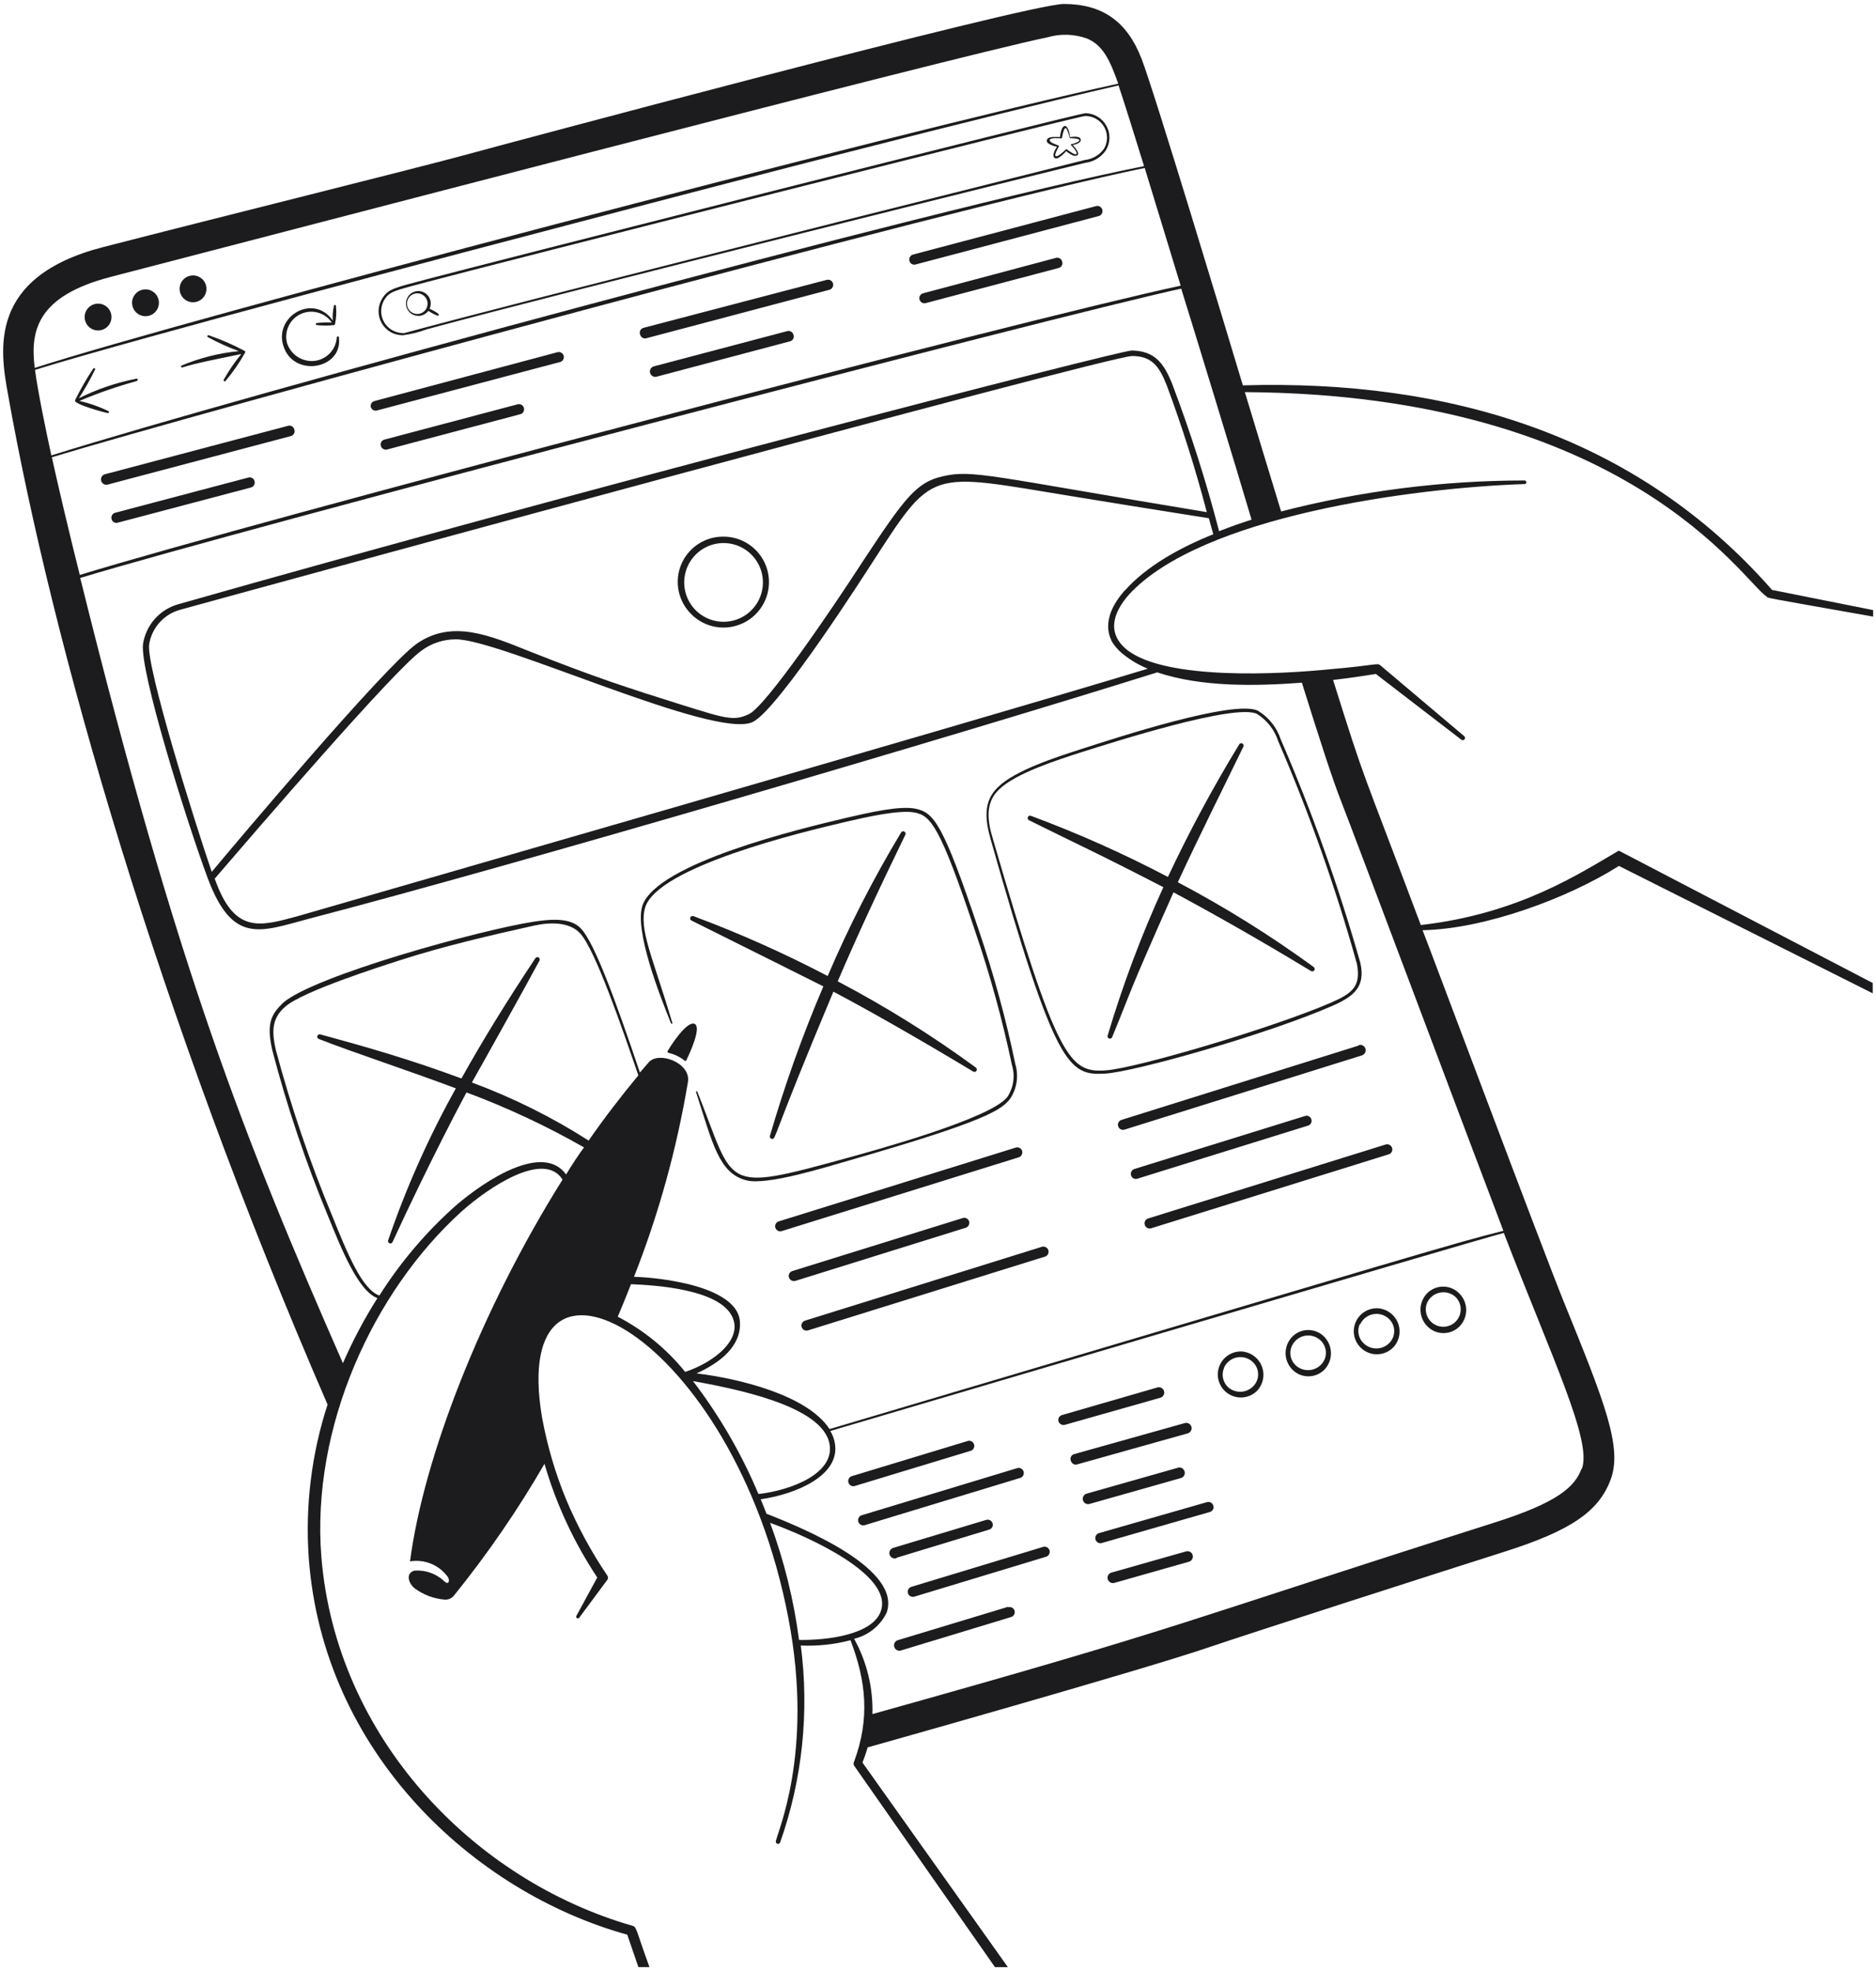 <svg fill="none" height="124" viewBox="0 0 118 124" width="118" xmlns="http://www.w3.org/2000/svg"><g fill="#1c1c1e"><path d="m111.13 37.535c.085.098-.403 0 6.689 1.254v-.409l-6.357-1.268c-8.509-9.704-20.287-13.247-33.287-12.87-.975-3.25-5.558-18.454-6.377-20.56-.91-2.34-2.463-3.432-4.888-3.432-2.281 0-35.75 8.97-37.7 9.51-3.699.995-15.132 3.829-22.75 5.792-7.254 1.879-6.454 6.506-5.954 9.269 2.795 15.73 9.425 38.941 20.098 63.538-1.012 3.111-1.413 6.389-1.183 9.652.897 12.207 10.329 21.008 20.033 23.698l.702 2.041h.696c-.852-2.333-.793-2.522-1.066-2.6-10.03-2.879-18.648-11.862-19.572-23.204-.65-8.171 3.25-16.672 8.794-21.71 1.657-1.495 5.2-3.9 6.377-2.028-5.122 8.171-8.742 17.491-9.594 24.017.447-.075.906-.023 1.325.149s.782.458 1.047.826c.143.195.085.579-.24.254-.244-.226-.531-.4-.843-.511-.313-.112-.645-.159-.977-.139-.061.007-.12.026-.174.056-.054.03-.101.071-.138.119-.202.28 0 .696.267.923.553.417 1.214.67 1.905.728.11.009.221-.009.323-.052s.192-.11.262-.195c2.112-2.613 4.018-5.386 5.7-8.294.738 2.538 1.858 4.949 3.321 7.15l-1.313 2.411c-.007.012-.012.026-.014.04-.002.013-.002.027.002.041.003.014.009.026.018.038.008.011.019.02.031.028.012.007.025.012.039.014.014.002.028.001.042-.002.013-.003.026-.009.038-.017.011-.009.021-.019.028-.031l1.768-2.385c.024-.037.036-.08.036-.123s-.013-.087-.036-.123c-1.022-1.512-1.893-3.121-2.6-4.803-.684-1.663-1.191-3.393-1.514-5.161-2.164-12.818 12.064-5.356 15.496 12.636 1.651 8.58-.793 13.65-.793 14.066.003.032.016.061.037.084.022.024.05.039.081.044s.063 0 .091-.015c.028-.015.05-.039.063-.068 1.401-3.972 1.846-8.218 1.3-12.395 1.053.046 2.107-.065 3.127-.332.995 2.6 1.222 4.947.228 7.631-.022.04-.033.085-.033.13 0 .046.011.091.033.13l8.86 12.675h.812l-9.146-12.87c.125-.312.233-.631.325-.955 0 0 16.9-4.752 21.352-6.26 2.866-.975 14.658-4.764 18.668-6.038 4.199-1.333 5.961-2.529 6.715-4.55s-.371-4.849-2.938-11.161c-1.359-3.348-8.45-22.288-8.892-23.4 3.9-.071 9.152-2.015 12.35-4.043l15.964 8.014v-.65l-15.971-8.326c-2.444 1.417-6.259 3.971-12.454 4.68-3.939-10.485-3.373-8.593-5.519-15.418.897-.104 1.8-.234 2.691-.377l5.375 4.134c.029.024.067.036.105.032.038-.004.072-.022.097-.051.024-.029.036-.067.032-.105-.004-.038-.022-.073-.051-.097l-5.278-4.459c-.202-.163-.267 0-3.146.247-3.133.319-10.225.702-12.733-1.177-1.3-1.014-1.02-2.295.091-3.542 4.55-4.901 17.738-6.682 24.83-6.929.017.004.035.004.052.001s.034-.011.047-.022c.014-.011.025-.025.033-.041s.012-.033.012-.051-.004-.035-.012-.051c-.008-.016-.019-.03-.033-.041-.014-.011-.03-.019-.047-.022-.017-.004-.035-.004-.052.001-5.155.006-10.29.661-15.281 1.95-.754-2.47-1.528-5.011-2.281-7.508 24.056.143 31.33 11.908 32.831 12.87zm-104.162-20.117c8.002-2.067 52.852-13.819 58.929-15.074.818-.237 1.69-.207 2.49.085 1.008.429 1.437 1.391 1.95 2.834-13.793 3.003-58.779 14.853-68.153 17.882-.286-2.314.111-4.518 4.784-5.726zm-4.764 5.85c6.272-1.95 27.651-7.579 34.034-9.249 25.942-6.838 34.105-8.639 34.118-8.645.37 1.111.929 2.88 1.605 5.077-12.825 2.535-57.2 14.566-68.731 18.2-.332-1.508-.852-4.043-1.027-5.369zm1.06 5.499c8.509-2.6 56.752-15.749 68.738-18.2.65 2.139 1.437 4.68 2.262 7.404-9.912 2.119-58.396 14.859-69.245 18.2-.722-2.88-1.319-5.428-1.755-7.391zm32.344 45.117c-1.45-2.002-5.037.325-6.929 1.95-1.864 1.654-3.485 3.562-4.816 5.668-1.085-.39-1.996-2.6-2.97-5.018-1.405-3.385-2.586-6.86-3.536-10.4-.26-1.137-.299-2.015.611-2.776 1.111-.949 5.85-2.47 7.247-2.918 2.665-.858 5.668-1.56 8.392-2.164 1.079-.234 2.229-.208 2.873.481.956 1.001 2.691 6.084 3.672 8.944-1.079 1.3-2.126 2.659-3.127 4.101-2.31-1.478-4.773-2.702-7.345-3.653.65-1.144 3.393-6.064 4.251-7.663.02-.035.025-.075.015-.114-.01-.038-.036-.071-.07-.091-.035-.02-.075-.025-.114-.015-.038.01-.071.035-.091.07-1.8 2.711-3.283 5.115-4.647 7.559-3.217-1.19-5.85-1.95-8.873-2.769-.038-.013-.08-.01-.115.007-.036.018-.063.049-.076.087-.013.038-.01.08.007.115.018.036.049.064.087.076 2.074.819 5.746 2.022 8.619 3.107-1.705 3.058-3.132 6.262-4.264 9.575-.007.034-.002.07.014.101.016.031.043.055.076.069s.069.015.102.004c.034-.011.062-.033.081-.063 2.373-5.148 4.355-8.86 4.66-9.431 2.553.952 5.024 2.108 7.391 3.458-.39.533-.767 1.111-1.125 1.703zm3.25 8.95c.286-.682.566-1.365.832-2.047 1.781.071 5.304.357 6.266 1.865s-1.046 3.062-2.86 3.653c-1.157-1.438-2.6-2.62-4.238-3.471zm4.706 4.043c2.45.455 8.19 1.508 8.613 3.971.338 1.859-2.457 2.918-4.472 3.139-1.065-2.537-2.45-4.926-4.121-7.111zm6.695 16.289c-.329-2.515-.94-4.986-1.82-7.364 2.34.839 7.755 3.25 6.968 5.545-.507 1.501-3.4 1.846-5.128 1.82zm49.224-10.777c-.429 1.157-1.502 2.132-5.492 3.4-20.189 6.409-19.012 6.421-39.117 12.044.049-1.654-.348-3.291-1.151-4.739.442-.104.855-.306 1.209-.591.354-.284.64-.644.838-1.053.936-2.691-4.927-5.2-7.559-6.221-.267-.702-.319-.799-.364-.91 2.229-.319 5.018-1.502 4.667-3.523-.047-.273-.144-.535-.286-.773 0 0 40.67-12.031 42.361-12.46 3.068 7.956 5.557 13.085 4.914 14.826zm-28.73-55.25c-1.696 1.905-.826 3.107-.832 3.192.202.339.469.635.786.871.452.359.953.65 1.488.865-9.938 3.035-53.306 15.515-53.489 15.574-2.392.65-3.971 1.118-5.2-2.366 2.6-3.022 11.252-13.091 13-14.339.616-.46 1.363-.711 2.132-.715 2.684-.078 16.322 6.344 18.707 5.2 1.638-.793 7.312-9.711 7.371-9.796 4.062-6.26 3.536-5.902 12.786-4.394 2.061.338 4.875.793 8.534 1.371l.28 1.008c-2.099.839-4.212 2.015-5.545 3.523zm-57.434 17.712c-1.111-3.25-4.115-12.864-3.939-14.3.078-.515.304-.995.65-1.384.346-.389.797-.669 1.3-.806 2.151-.605 58.344-15.964 59.885-15.964 1.228 0 1.703.65 2.171 1.839.974 2.617 1.815 5.281 2.522 7.982-13.65-2.249-14.71-2.697-16.634-2.249-1.619.377-2.34 1.3-5.005 5.349-1.996 3.081-6.064 9.061-7.15 9.601-.936.455-1.437.299-4.199-.566-3.536-1.111-5.466-1.736-9.588-3.367-2.483-.988-4.901-2.061-7.15-.468-2.047 1.488-11.245 12.383-12.864 14.332zm65.403-22.159c-.65.208-1.345.449-2.041.728-.818-3.152-1.807-6.257-2.964-9.302-.526-1.3-1.111-2.047-2.529-2.067-.786 0-34.645 8.749-59.982 15.964-.569.161-1.079.482-1.471.924-.392.442-.648.988-.739 1.572-.221 1.671 2.704 11.05 4.05 14.684 1.579 4.264 3.321 3.419 6.396 2.6 12.72-3.315 40.3-11.401 53.346-15.496 2.808.936 6.168.865 9.1.65 1.085 3.478 1.95 6.143 2.418 7.325.865 2.204 8.665 22.997 10.257 27.157-3.087.767-4.622 1.261-42.386 12.473-1.397-2.158-5.772-3.192-8.366-3.503 1.437-.65 2.828-1.69 2.73-3.25s-2.529-2.191-3.321-2.385c-1.097-.255-2.216-.403-3.341-.442 1.557-3.958 2.694-8.069 3.393-12.265.189-1.19-1.82-1.95-2.463-1.235l-.559.65c-1.514-4.485-2.841-8.132-3.699-9.048-.65-.735-2.002-.592-2.99-.442-3.406.533-13.715 3.373-15.743 5.09-.702.696-1.099 1.216-.689 3.003.935 3.574 2.114 7.079 3.53 10.491.773 1.891 1.859 4.654 3.081 5.096-.828 1.307-1.553 2.676-2.171 4.095-6.181-14.092-10.4-24.7-16.523-49.4 10.082-3.062 61.269-16.465 69.251-18.2.559 1.774 3.562 11.589 4.426 14.534z"/><path d="m43.68 64.406c-.481-.175-1.443 1.3-1.683 1.71-.006.01-.011.022-.012.034-.001.012.001.024.005.036s.011.022.021.03c.009.008.02.014.032.017.367.084.712.248 1.008.481.007.008.016.015.026.019.01.005.021.007.032.007s.022-.002.032-.007c.01-.004.019-.011.026-.019.202-.429.995-2.112.513-2.308zm-35.113-40.58c-1.252.245-2.466.658-3.607 1.228.378-.58.719-1.184 1.02-1.807.005-.014.006-.03.001-.045-.005-.015-.015-.027-.028-.035s-.029-.011-.044-.008-.029.011-.039.022c-.427.641-.812 1.31-1.151 2.002-.111.234 1.82.767 2.074.806.014 0 .027-.004.038-.012.011-.008.019-.019.024-.032.004-.013.004-.027 0-.04-.004-.013-.012-.025-.023-.033-.586-.288-1.203-.506-1.839-.65 1.172-.494 2.375-.911 3.601-1.248.117-.071.085-.169-.026-.149zm6.812-1.755c-.724-.387-1.479-.715-2.256-.982-.015-.004-.03-.002-.044.005-.014.007-.025.018-.031.032s-.007.03-.003.044c.004.015.013.027.026.036.627.342 1.279.638 1.95.884-1.241.12-2.458.427-3.607.91-.013.009-.022.021-.026.036-.004.015-.003.03.003.044.006.014.017.025.031.032.014.007.029.008.044.005.858-.273 2.099-.513 3.712-.845-.418.507-.79 1.051-1.111 1.625-.004.014-.004.03.001.044.005.014.014.026.026.035s.027.013.042.013.029-.005.042-.014c.465-.551.877-1.145 1.228-1.774.01-.009.017-.02.021-.033.004-.013.005-.026.002-.039s-.009-.025-.017-.035-.02-.018-.032-.022zm5.804-.858c-.02.381-.177.742-.443 1.017-.265.275-.62.445-1.0.478-.365.029-.73-.066-1.035-.268s-.534-.502-.649-.85c-.096-.358-.062-.739.095-1.075s.428-.605.765-.761c.337-.155.717-.187 1.075-.089.358.098.669.319.88.624-.315-.015-.63-.004-.943.033-.017 0-.034.007-.046.019-.012.012-.019.029-.019.046 0 .017.007.034.019.046.012.012.029.019.046.019.361.039.725.039 1.085 0 .014-.003.027-.011.038-.021.01-.01.018-.023.021-.038.081-.376.101-.762.059-1.144 0-.017-.007-.034-.019-.046s-.029-.019-.046-.019-.034.007-.046.019c-.012.012-.019.029-.019.046-.066.301-.089.609-.071.916-1.19-1.716-3.666-.299-3.12 1.547.592 2.074 3.744 1.54 3.51-.455.006-.018.005-.038-.004-.055s-.024-.03-.042-.036c-.018-.006-.038-.005-.055.004-.017.009-.03.024-.036.042zm-15.015-2.112c-.167 0-.331.05-.469.142-.139.093-.247.225-.311.379s-.081.324-.048.488c.033.164.113.315.231.433.118.118.269.199.433.231.164.033.334.016.488-.048.154-.064.286-.172.379-.311s.142-.302.142-.469c0-.224-.089-.439-.247-.598-.158-.158-.373-.247-.598-.247zm2.983-.897c-.167 0-.331.05-.469.142-.139.093-.247.225-.311.379s-.081.324-.048.488c.033.164.113.315.231.433.118.118.269.199.433.231.164.033.334.016.488-.048.154-.064.286-.172.379-.311s.142-.302.142-.469c0-.224-.089-.439-.247-.598-.158-.158-.373-.247-.598-.247zm2.99-.877c-.167 0-.331.05-.469.142-.139.093-.247.225-.311.379-.064.154-.081.324-.048.488s.113.315.231.433c.118.118.269.199.433.231.164.033.334.016.488-.048.154-.064.286-.172.379-.311.093-.139.142-.302.142-.469 0-.224-.089-.439-.247-.598-.159-.158-.373-.247-.598-.247zm56.141-10.205c-.507 0-38.304 9.607-41.457 10.452-1.95.526-2.398.566-2.788 1.216-.142.23-.22.493-.225.763s.062.536.195.772c.133.235.326.43.56.565.234.135.5.204.77.201.511-.065 1.013-.19 1.495-.37 8.3-2.268 41.028-10.4 41.431-10.478.261-.031.512-.118.737-.255.224-.137.416-.321.563-.538.139-.23.215-.493.221-.762.005-.269-.06-.535-.19-.771-.13-.236-.319-.433-.549-.573-.23-.139-.493-.216-.762-.221zm1.163 2.229c-.14.199-.321.366-.53.489-.21.123-.443.2-.685.226-47.32 11.85-42.445 10.887-42.9 10.887-.241-.004-.477-.071-.684-.195-.207-.124-.378-.3-.496-.51-.118-.211-.178-.448-.175-.69s.069-.477.192-.685c.344-.559.65-.585 2.684-1.131 3.64-.982 40.95-10.445 41.411-10.445.241-.001.477.062.686.182.208.12.382.293.502.502.12.209.183.445.182.686-.001.241-.065.477-.187.685z"/><path d="m27.585 19.751c-.173-.134-.363-.243-.566-.325.086-.181.099-.388.036-.578-.063-.19-.196-.349-.373-.444-.177-.095-.383-.118-.576-.064-.193.053-.358.179-.461.351-.103.172-.136.377-.092.572s.161.366.328.478c.167.111.369.154.567.12.197-.034.374-.143.493-.304.183.123.379.226.585.305.014.003.028.001.041-.005s.023-.016.03-.029.009-.027.007-.041c-.002-.014-.009-.027-.019-.037zm-1.3 0c-.13.008-.259-.024-.371-.09-.112-.067-.201-.165-.257-.283-.055-.118-.074-.25-.053-.378.021-.129.079-.248.168-.343.089-.095.205-.161.332-.189.127-.028.26-.018.381.03.121.048.225.131.298.238.073.107.113.235.113.365.001.163-.06.32-.169.44-.11.12-.26.195-.422.21zm41.028-11.128c-.137-.903-.455-.832-.579-.338-.03.111-.052.224-.065.338-.214 0-.696-.059-.799.137s.111.299.273.37c.111.047.226.082.344.104-.149.202-.338.585-.143.709.195.124.559-.26.722-.435.169.143.5.384.689.267s-.111-.468-.28-.65c.221-.045.552-.149.5-.364s-.462-.156-.663-.137zm.071.455c-.039 0-.052.033 0 .071s.422.449.325.539-.462-.189-.598-.286c-.01-.006-.021-.01-.033-.01-.012 0-.023.003-.033.01-.214.208-.546.494-.65.416s.182-.539.208-.611c.006-.006.009-.014.009-.023 0-.009-.003-.017-.009-.023-.117-.045-.611-.195-.579-.357s.65-.104.722-.098.052-.033.059-.085c.123-.65.234-.605.286-.513.08.179.147.364.202.552v.033s.559 0 .598.111-.351.24-.507.273zm-25.096 55.27c-1.222-4.134-2.132-5.889-1.696-7.3.871-2.529 9.75-4.686 12.707-5.369 1.008-.234 3.289-.767 4.258-.559s1.554.773 3.783 7.475c.94 2.749 1.711 5.554 2.308 8.398.104.335.133.688.085 1.036-.048.347-.173.679-.364.973-1.027 1.365-8.392 3.38-10.043 3.835-8.027 2.204-7.059 1.872-9.457-4.141 0-.012-.005-.024-.013-.032-.009-.009-.02-.013-.032-.013-.012 0-.024.005-.032.013-.009.009-.013.02-.013.032 1.053 3.25 1.437 5.115 3.166 5.558 1.3.344 5.064-.852 6.441-1.242 8.665-2.49 9.607-3.185 10.159-3.9.208-.317.344-.675.4-1.05.055-.375.027-.757-.081-1.121-.594-2.862-1.365-5.684-2.308-8.45-2.243-6.695-2.814-7.364-3.952-7.612-.988-.214-2.977.247-4.348.566-2.958.696-11.895 2.847-12.844 5.512-.526 1.579 1.099 5.688 1.781 7.391.026.091.117.059.098 0zm27.222 3.192c1.865-.111 10.179-2.463 14.3-4.264 1.391-.611 2.087-1.228 1.755-2.704-1.359-4.789-3.031-9.483-5.005-14.053-.247-.755-.757-1.396-1.437-1.807-1.495-.715-8.742 1.645-11.154 2.425-1.528.494-4.141 1.333-5.2 2.385-.936.897-.806 2.041-.455 3.289 4.075 14.391 4.914 14.859 7.196 14.729zm-6.656-17.888c1.06-1.02 3.666-1.846 5.154-2.327 2.067-.65 9.633-3.075 11.05-2.418.634.397 1.109 1.004 1.339 1.716 1.966 4.554 3.62 9.236 4.953 14.014.267 1.417-.292 1.853-1.612 2.431-3.49 1.528-12.239 4.141-14.209 4.271-2.262.143-3.035-.65-7.072-14.547-.364-1.19-.494-2.308.397-3.139zm-44.343-22.633c-.009-.041-.026-.08-.051-.114s-.056-.063-.091-.085-.076-.036-.117-.042-.084-.004-.124.007l-11.525 3.049c-.086.022-.16.078-.205.155s-.058.168-.035.255.078.16.155.205.168.058.255.035l11.518-3.049c.043-.011.083-.031.118-.058.035-.027.064-.062.084-.101.021-.039.033-.082.036-.126.003-.044-.003-.089-.018-.13zm-2.502 3.25c-.01-.04-.028-.078-.052-.112s-.056-.061-.092-.083c-.036-.021-.075-.035-.116-.041s-.083-.003-.123.008l-8.385 2.216c-.041.011-.08.031-.114.057-.034.027-.062.06-.082.097-.021.038-.033.079-.038.122-.004.043 0.0.086.013.127.01.04.028.078.052.111.025.033.056.061.092.082.036.021.076.034.117.039s.083.001.122-.01l8.385-2.216c.041-.011.079-.03.112-.057.033-.026.061-.059.082-.096s.034-.077.038-.119.001-.085-.011-.125zm7.312-4.667c.023.081.076.149.149.191s.16.052.24.03l11.518-3.049c.041-.011.079-.029.112-.055.033-.025.061-.057.083-.093s.035-.076.041-.118c.006-.042.003-.084-.008-.124-.011-.041-.029-.079-.055-.112s-.057-.061-.093-.083c-.036-.021-.076-.035-.118-.041-.042-.006-.084-.003-.124.008l-11.518 3.075c-.078.021-.145.072-.187.14-.042.069-.057.151-.041.23zm9.633.059c-.023-.081-.076-.15-.149-.193-.073-.043-.159-.055-.241-.035l-8.385 2.223c-.041.01-.08.029-.114.055s-.062.058-.083.096c-.021.037-.034.078-.038.12-.004.042 0.0.085.013.126.021.081.074.149.145.192.072.043.157.055.238.035l8.392-2.223c.081-.024.15-.079.191-.153s.052-.161.03-.243zm7.312-4.609c.01.04.028.078.052.112s.056.061.092.083.075.035.116.041c.041.006.083.003.123-.008l11.518-3.049c.042-.011.08-.031.114-.057s.062-.059.084-.097.035-.079.04-.122c.005-.043.002-.086-.01-.128-.024-.08-.078-.147-.151-.189s-.158-.053-.239-.033l-11.518 3.016c-.045.01-.088.029-.124.057-.037.028-.067.064-.088.105-.021.041-.033.086-.034.132-.002.046.007.092.025.134zm9.639 0c-.023-.081-.076-.149-.15-.191-.073-.041-.159-.052-.24-.03l-8.385 2.216c-.086.022-.16.078-.205.155s-.058.168-.035.255.078.16.155.205c.077.045.168.058.255.035l8.385-2.223c.044-.01.086-.029.122-.057.036-.028.066-.063.087-.103.021-.04.033-.085.035-.13.002-.045-.006-.091-.023-.133zm7.3-4.635c.011.04.029.077.054.11.025.033.056.06.092.081.036.021.075.034.116.039.041.005.082.002.122-.008l11.524-3.049c.041-.011.079-.03.112-.057.033-.026.061-.059.082-.096s.034-.077.038-.119.001-.085-.011-.125c-.011-.041-.029-.079-.054-.112-.025-.034-.057-.062-.093-.083-.036-.021-.076-.035-.118-.041-.042-.006-.084-.003-.124.008l-11.518 3.049c-.083.024-.153.08-.194.156s-.051.165-.027.247zm9.601.033c-.01-.04-.028-.078-.052-.112s-.056-.061-.092-.083c-.036-.021-.075-.035-.116-.041s-.083-.003-.123.008l-8.359 2.229c-.041.011-.079.029-.112.055s-.061.057-.083.093c-.021.036-.035.076-.041.118-.006.042-.003.084.008.124.011.041.029.079.055.112.025.033.057.061.093.083.036.021.076.035.118.041.042.006.084.003.124-.008l8.385-2.216c.04-.013.076-.034.108-.062s.057-.061.075-.099.029-.078.031-.12-.004-.083-.018-.123zm-2.515 55.952c-.013-.04-.033-.078-.06-.11-.027-.032-.06-.059-.098-.078-.037-.019-.079-.031-.121-.034-.042-.003-.084.002-.124.015l-14.905 4.641c-.04.012-.077.033-.11.059-.032.027-.059.06-.079.097-.02.037-.032.078-.036.12s0.0.084.013.124c.012.04.033.077.059.11.027.032.06.059.097.079.037.02.078.032.12.036s.084-0.0.124-.013l14.905-4.641c.082-.025.15-.082.19-.158s.049-.164.025-.245zm-3.334 4.433c-.013-.04-.033-.078-.06-.11-.027-.032-.06-.059-.098-.078-.037-.019-.079-.031-.121-.034-.042-.003-.084.002-.124.015l-10.719 3.334c-.04.013-.078.033-.11.06s-.059.06-.078.098c-.019.037-.031.079-.035.12-.003.042.002.084.015.124.025.082.082.15.158.19.075.04.164.049.245.025l10.712-3.341c.082-.025.15-.082.19-.158.04-.075.049-.164.025-.245zm4.582 1.599-14.905 4.647c-.04.013-.077.033-.11.061-.032.027-.059.06-.078.098s-.031.078-.035.12c-.004.042.001.084.014.124s.033.077.06.11c.027.032.06.059.098.078.037.019.078.031.12.035.042.004.084-.001.124-.014l14.905-4.641c.04-.013.078-.033.11-.06.032-.027.059-.06.078-.098.019-.037.031-.079.035-.12.003-.042-.002-.084-.015-.124-.025-.082-.082-.15-.158-.19-.075-.04-.164-.049-.245-.025zm19.91-12.655-14.905 4.673c-.04.012-.077.033-.11.059-.032.027-.059.06-.079.097-.02.037-.032.078-.036.12s0.0.084.013.124c.012.04.033.077.059.11.027.032.06.059.097.079.037.02.078.032.12.036s.084-0.0.124-.013l14.924-4.667c.086-.025.159-.083.202-.162.043-.079.053-.171.029-.258s-.083-.159-.162-.202c-.079-.043-.171-.053-.257-.029zm-2.964 4.635c-.012-.04-.032-.077-.058-.11-.026-.032-.059-.059-.096-.078s-.077-.031-.119-.035-.084.002-.123.015l-10.732 3.334c-.082.025-.15.082-.19.158-.04.075-.049.164-.025.245.013.04.033.078.06.11s.06.059.098.078c.037.019.078.031.12.034s.084-.002.124-.015l10.719-3.334c.041-.011.08-.031.114-.057.034-.027.062-.06.083-.097.021-.038.033-.079.038-.122.004-.043-0-.086-.013-.127zm-10.478 6.643c.012.04.032.077.058.11s.059.059.096.08c.037.02.077.032.119.037.042.004.084 0.0.124-.012l14.905-4.641c.045-.008.088-.026.126-.052.038-.026.07-.06.094-.099.024-.039.039-.083.045-.128.006-.045.002-.092-.012-.136-.013-.044-.036-.084-.066-.119-.03-.035-.067-.062-.109-.082-.042-.019-.087-.029-.133-.03-.046-.001-.091.009-.133.027l-14.905 4.641c-.04.013-.078.033-.11.06s-.059.06-.078.098c-.019.037-.031.079-.035.12-.003.042.002.084.015.124zm-18.2 16.413 7.28-2.21c.073-.032.132-.09.165-.162s.039-.154.016-.231c-.023-.076-.074-.141-.142-.183-.068-.042-.149-.057-.227-.042l-7.28 2.21c-.045.008-.088.026-.126.052-.038.026-.07.06-.093.099-.024.039-.039.083-.045.129s-.002.092.012.136c.013.044.036.084.066.119.03.035.067.062.109.082.042.019.087.029.133.03.046 0.0.091-.009.133-.027zm.182 2.262c.025.082.082.15.158.19.075.04.164.049.245.025l9.815-2.983c.071-.032.129-.089.161-.161.033-.071.038-.152.016-.227-.022-.075-.071-.14-.137-.182-.066-.042-.145-.059-.223-.048l-9.841 2.983c-.078.029-.142.088-.178.163s-.042.161-.017.24zm2.418 2.262 5.811-1.768c.041-.011.079-.03.112-.057s.06-.059.08-.096c.02-.037.032-.078.036-.12.004-.042-.001-.084-.014-.124-.012-.04-.032-.077-.058-.11-.026-.033-.059-.059-.096-.079-.037-.02-.077-.032-.119-.037-.042-.004-.084-0-.124.012l-5.85 1.762c-.043.012-.083.033-.117.061s-.064.062-.085.101c-.021.039-.035.082-.04.126s-.001.089.011.132c.012.043.033.083.061.117.028.035.062.064.101.085.039.021.082.035.126.04.044.005.089.001.132-.011zm.702 2.236c.025.082.082.15.158.19.075.04.164.049.245.025l8.32-2.522c.073-.032.132-.09.165-.162s.039-.154.016-.231c-.023-.076-.074-.141-.142-.183-.068-.042-.149-.057-.227-.042l-8.32 2.522c-.082.025-.15.082-.19.158-.04.075-.049.163-.025.245zm6.305.852-6.936 2.099c-.043.013-.083.033-.117.061s-.064.062-.085.101c-.021.039-.035.082-.04.126s-.001.089.011.131c.012.043.033.083.061.118.028.034.062.063.101.085.039.021.082.035.126.04.044.004.089.001.132-.012l6.936-2.106c.081-.025.149-.081.188-.156s.048-.163.023-.244-.081-.148-.156-.188-.163-.048-.244-.023zm3.568-11.447 6-1.703c.086-.023.16-.08.204-.157s.056-.169.033-.256-.08-.16-.157-.204-.169-.056-.256-.033l-6 1.736c-.041.011-.08.029-.114.055-.034.026-.062.058-.084.095-.021.037-.035.078-.04.12-.005.042-.002.085.01.126.026.082.082.15.157.192.075.041.163.052.246.029zm.377 2.268c.011.041.03.079.057.112.026.033.059.061.095.082.037.021.078.034.119.038.042.005.085.001.125-.011l6.949-1.95c.086-.023.16-.08.204-.157.044-.077.056-.169.033-.256-.023-.086-.08-.16-.157-.204s-.169-.056-.256-.033l-6.949 1.95c-.045.01-.088.029-.124.057-.037.028-.067.064-.088.105-.021.041-.033.086-.034.132-.002.046.007.092.025.134zm7.144.65c-.026-.082-.082-.15-.157-.192s-.163-.052-.246-.029l-5.746 1.631c-.043.011-.083.031-.118.058s-.064.061-.086.099c-.044.077-.057.169-.033.256s.08.16.157.204.169.056.256.033l5.753-1.631c.043-.013.084-.034.119-.062.035-.029.064-.064.084-.104s.033-.084.036-.129c.003-.045-.003-.09-.018-.133zm-5.596 4.296c.011.041.03.079.057.112.026.033.059.061.095.082s.078.034.119.038c.042.005.085.001.125-.011l6.793-1.95c.041-.01.08-.029.114-.055.034-.026.062-.058.083-.096s.034-.078.038-.12-0-.085-.013-.126c-.011-.042-.031-.082-.058-.116s-.061-.063-.099-.083-.081-.033-.124-.037c-.043-.004-.087.002-.129.015l-6.793 1.95c-.079.027-.144.083-.183.157s-.048.16-.025.24zm5.7.748-4.693 1.333c-.086.023-.16.08-.204.157s-.057.169-.033.256c.023.086.08.16.157.204.077.044.169.056.256.033l4.693-1.333c.086-.023.16-.08.204-.157.044-.077.056-.169.033-.256-.023-.086-.08-.16-.157-.204s-.169-.056-.256-.033zm-31.116-58.949c.334.332.744.576 1.194.711.451.135.927.157 1.388.064.461-.093.892-.298 1.255-.598s.646-.684.825-1.119c.179-.435.247-.907.2-1.375s-.209-.917-.472-1.307-.617-.71-1.032-.93c-.415-.221-.879-.335-1.349-.334-.569-.005-1.125.161-1.599.475-.474.315-.842.764-1.058 1.289-.216.526-.27 1.104-.154 1.661s.395 1.066.803 1.462zm.28-3.77c.289-.286.644-.496 1.034-.612.39-.116.802-.134 1.2-.053.399.081.771.259 1.084.518.313.259.558.591.713.967.154.376.214.784.173 1.189-.041.405-.18.793-.406 1.131-.226.338-.532.615-.891.806-.359.192-.759.292-1.165.292-.491 0-.971-.146-1.379-.419s-.726-.662-.912-1.116c-.187-.454-.234-.954-.136-1.435s.337-.923.686-1.268z"/><path d="m56.677 52.374c-1.746 2.899-3.288 5.915-4.615 9.028-2.735-1.433-5.557-2.692-8.45-3.77-.036-.011-.074-.009-.108.006s-.063.04-.081.072c-.016.036-.018.077-.004.115.013.037.04.068.076.087 3.341 1.657 8.294 4.141 8.294 4.141-1.308 3.065-2.43 6.206-3.361 9.405-.006.022-.007.045-.002.068s.014.043.028.062c.014.018.032.033.052.043.02.01.043.016.066.016.247 0-.039 0 3.848-9.262 2.002 1.053 5.2 2.86 8.788 5.024.034.022.075.03.114.023s.074-.031.097-.065c.022-.034.03-.075.023-.114-.008-.04-.031-.074-.065-.097-2.756-2.02-5.659-3.832-8.684-5.421 1.144-2.678 2.535-5.694 4.251-9.217.019-.035.023-.077.012-.115s-.038-.071-.073-.09c-.035-.019-.077-.023-.115-.011s-.071.038-.09.073zm8.047-.773c2.6 1.3 4.192 2.009 8.45 4.212-1.384 3.026-2.554 6.145-3.503 9.334-.012.038-.009.079.01.114.018.035.05.062.088.074.038.012.079.009.115-.01.035-.018.062-.05.074-.088 1.352-3.289.845-2.333 3.854-9.1 2.6 1.391 5.532 3.062 8.645 4.947.034.022.075.03.114.023s.074-.031.097-.065c.022-.034.03-.075.023-.114-.008-.04-.031-.074-.065-.097-2.715-1.98-5.569-3.761-8.541-5.33 1.378-2.983 2.905-6.013 4.128-8.541.014-.034.014-.071.002-.106-.012-.034-.037-.063-.069-.081-.032-.018-.069-.023-.105-.015s-.067.029-.088.058c-1.648 2.7-3.147 5.489-4.492 8.352-2.784-1.463-5.658-2.747-8.606-3.841-.036-.017-.078-.019-.116-.006s-.069.041-.086.077c-.017.036-.019.078-.006.116.013.038.041.069.077.086zm14.319 35.919c.202-.204.34-.463.397-.745s.029-.574-.079-.84c-.108-.266-.292-.495-.528-.658-.237-.163-.516-.253-.803-.259-.236.003-.467.063-.675.176-.207.113-.384.274-.514.471-.131.197-.211.422-.235.656-.024.235.01.472.099.69.089.219.229.412.41.564.18.152.395.258.626.308.231.05.47.043.697-.02.227-.063.436-.181.607-.343zm-2.047-1.495c.077-.165.193-.309.337-.419.144-.111.314-.185.493-.216.179-.031.363-.019.537.036.173.055.331.151.459.28.103.102.183.224.237.359s.08.278.076.423c-.004.145-.037.287-.097.419-.061.132-.147.249-.255.346-.212.194-.489.302-.777.302s-.565-.108-.777-.302c-.156-.153-.262-.35-.304-.565-.042-.215-.017-.437.07-.638zm4.706.429c.265.122.562.159.849.107.287-.052.551-.192.757-.399.262-.278.409-.645.409-1.027 0-.382-.146-.749-.409-1.027-.132-.138-.29-.248-.465-.323s-.364-.114-.555-.114-.38.039-.555.114-.334.185-.466.323c-.16.169-.278.373-.344.597s-.078.459-.036.688c.042.229.138.444.28.629s.325.333.535.433zm-.442-1.788c.077-.165.193-.309.337-.419.144-.111.314-.185.493-.216.179-.031.363-.019.537.036.173.055.331.151.459.28.103.102.183.224.237.359s.08.278.076.423c-.004.145-.037.287-.097.419-.061.132-.147.249-.255.346-.211.194-.487.301-.773.301-.286 0-.562-.107-.773-.301-.165-.153-.278-.354-.321-.575-.043-.221-.015-.45.081-.654zm6.344.13c.203-.203.342-.461.399-.742.057-.281.03-.573-.077-.839-.107-.266-.291-.495-.527-.657-.236-.163-.515-.252-.802-.258-.237.001-.47.059-.679.171s-.387.273-.519.469c-.132.197-.214.423-.239.658-.025.236.009.474.098.693.089.22.23.414.411.567.181.152.397.258.629.308.232.05.472.042.7-.023.228-.065.436-.184.608-.348zm-2.047-1.488c.077-.165.193-.309.337-.419.144-.111.314-.185.493-.216.179-.031.363-.019.537.036.173.055.331.151.459.28.102.102.183.223.237.357.054.134.08.277.076.421-.004.144-.037.286-.097.417s-.147.248-.255.345c-.21.195-.487.303-.773.303-.287 0-.563-.108-.773-.303-.169-.149-.286-.347-.335-.567s-.027-.449.062-.655zm4.647.429c.266.121.563.157.85.104.287-.053.551-.194.756-.403.265-.275.413-.642.413-1.024 0-.382-.148-.749-.413-1.024-.13-.139-.287-.251-.461-.328-.174-.077-.362-.119-.553-.122-.191-.003-.38.032-.556.104-.177.072-.337.178-.471.314-.165.17-.288.376-.357.603-.069.227-.083.466-.04.699.043.233.141.452.285.64s.333.337.547.437zm-.435-1.794c.077-.164.193-.306.337-.416.144-.11.312-.183.49-.214.178-.031.362-.019.534.035s.33.149.458.277c.134.145.226.323.267.516s.029.394-.034.58c-.063.187-.176.353-.325.482-.15.128-.331.214-.526.248-.194.034-.394.015-.579-.055-.184-.07-.347-.188-.47-.343-.123-.154-.202-.339-.229-.534-.027-.195-.001-.395.076-.576z"/></g></svg>